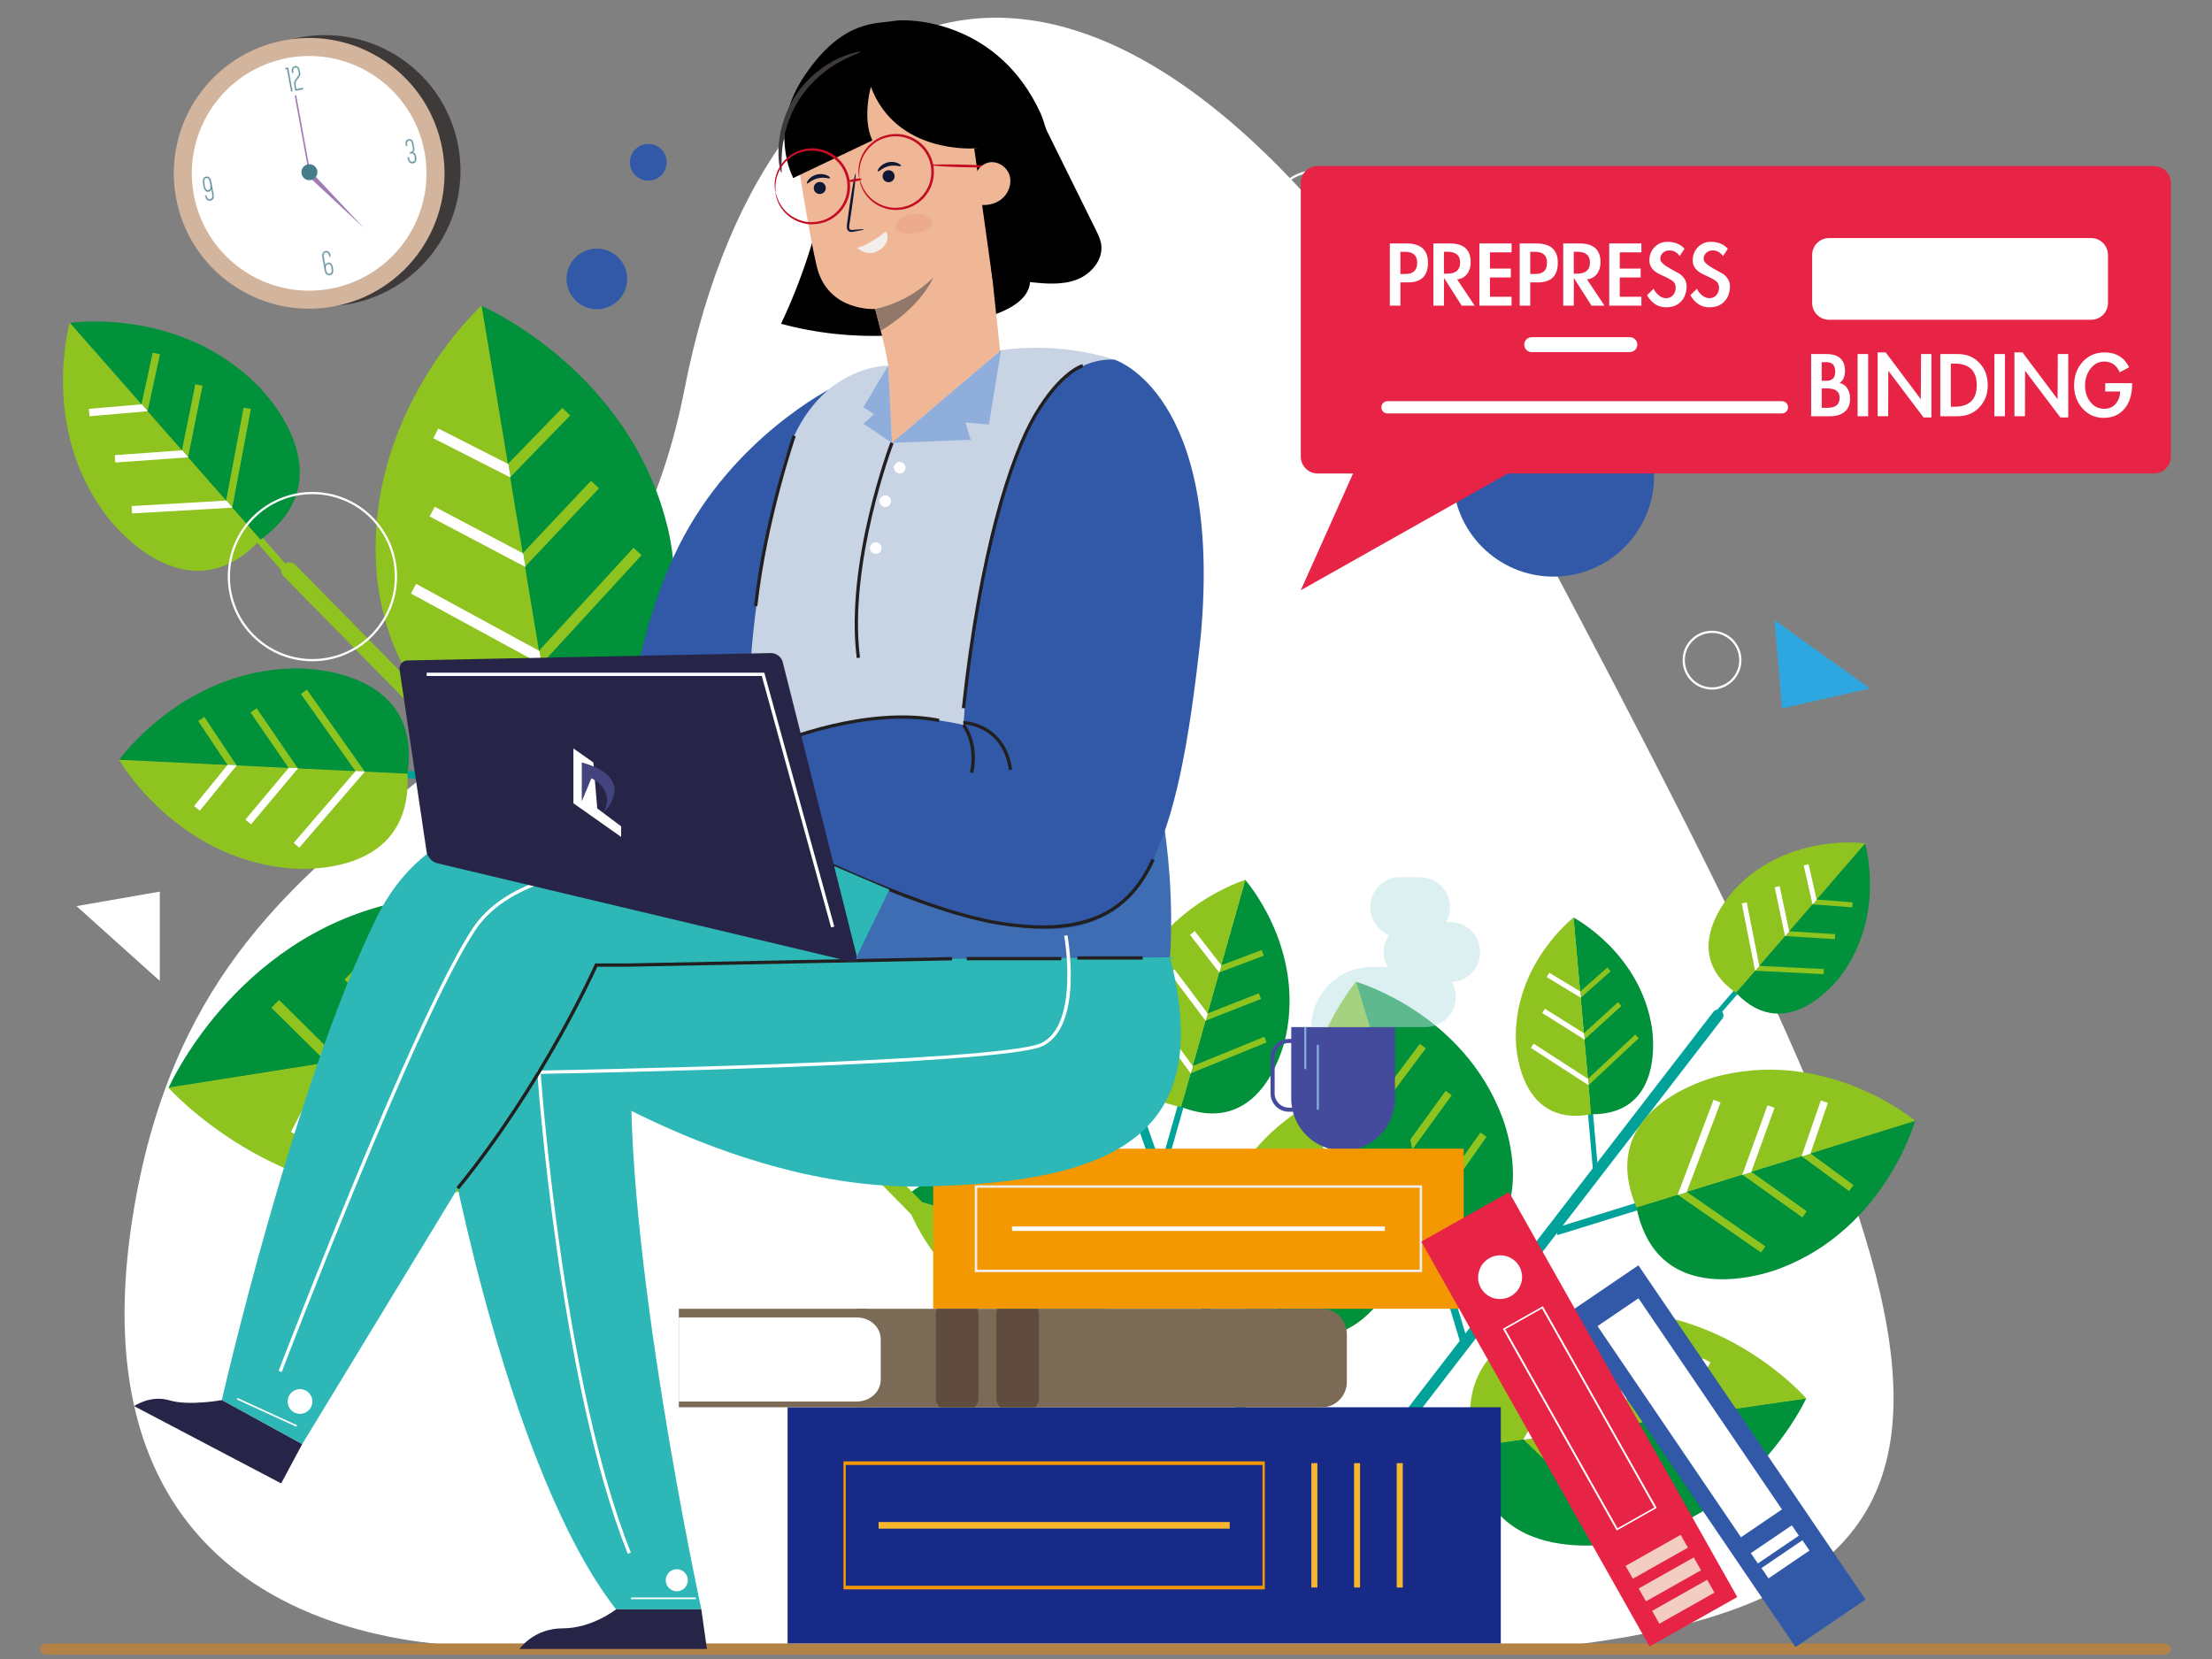 <?xml version="1.0" encoding="utf-8"?>
<!-- Generator: Adobe Illustrator 23.0.2, SVG Export Plug-In . SVG Version: 6.00 Build 0)  -->
<svg version="1.1" id="圖層_1" xmlns="http://www.w3.org/2000/svg" xmlns:xlink="http://www.w3.org/1999/xlink" x="0px" y="0px"
	 viewBox="0 0 1000 750" style="enable-background:new 0 0 1000 750;" xml:space="preserve">
<rect x="0" y="0" width="1000" height="750" fill="#808080" stroke="none"/>
<style type="text/css">
	.st0{fill:#FFFFFF;}
	.st1{fill:#00A29A;}
	.st2{fill:#00913A;}
	.st3{fill:#8FC31F;}
	.st4{fill:#B28247;}
	.st5{fill:#444B9D;}
	.st6{opacity:0.5;}
	.st7{fill:#BBE1E3;}
	.st8{fill:#83AADA;}
	.st9{fill:#172A88;}
	.st10{fill:#F39800;}
	.st11{fill:#F8B62D;}
	.st12{fill:#EFEDED;}
	.st13{fill:#7A6A56;}
	.st14{fill:#604C3F;}
	.st15{fill:#3259A7;}
	.st16{fill:#E72446;}
	.st17{fill:#F3CCC2;}
	.st18{fill:#F0B797;}
	.st19{fill:#0F1835;}
	.st20{opacity:0.33;}
	.st21{fill:#E8927C;}
	.st22{fill:#F2EFEA;}
	.st23{fill:#92786B;}
	.st24{fill:#3E3A39;}
	.st25{fill:#C30D23;}
	.st26{fill:#C8D3E3;}
	.st27{fill:#3F6DB3;}
	.st28{fill:#2DB7B6;}
	.st29{fill:#262548;}
	.st30{fill:#90AEDB;}
	.st31{fill:#221F20;}
	.st32{fill:#43437E;}
	.st33{fill:none;stroke:#FFFFFF;stroke-miterlimit:10;}
	.st34{fill:none;stroke:#216FB0;stroke-miterlimit:10;}
	.st35{fill:#2EA7E0;}
	.st36{fill:#D3B49D;}
	.st37{fill:#A07BB5;}
	.st38{fill:#457E8B;}
</style>
<g>
	<path class="st0" d="M228.04,744.06c0,0-200.89,14.78-168.11-193.7C92.7,341.88,271.46,370.91,309.52,175.62
		C347.58-19.68,513.2-99.72,696.8,246.7c183.6,346.42,235.83,471.55,8.84,497.59L228.04,744.06z"/>
	<g>
		<path class="st1" d="M583.59,713.48L778.6,460.55c0.85-1.11,0.65-2.7-0.46-3.56c-1.11-0.86-2.71-0.65-3.56,0.46L578.74,711.46
			C580.36,712.13,581.97,712.8,583.59,713.48z"/>
		<g>
			<polygon class="st1" points="745.25,545.6 704.13,558.36 703.13,555.13 746.76,541.59 			"/>
			<g>
				<path class="st2" d="M739.79,545.78l126.02-39.22c0,0-13.28,48.44-60.74,66.75C805.07,573.31,750.03,595.75,739.79,545.78z"/>
				<path class="st3" d="M739.83,545.91l126.03-39.22c0,0-38.42-32.35-87.9-20.5C777.95,486.19,719.9,498.94,739.83,545.91z"/>
			</g>
			<g>
				<polygon class="st3" points="762.69,538.94 798.08,563.46 796.15,566.24 758.59,540.22 				"/>
				<polygon class="st3" points="791.89,529.86 816.8,547.61 814.82,550.37 787.82,531.13 				"/>
				<polygon class="st3" points="818.61,521.55 837.92,535.74 835.92,538.47 814.6,522.79 				"/>
			</g>
			<g>
				<polygon class="st0" points="777.83,498.39 762.47,539.01 758.77,540.17 758.46,540.04 774.66,497.19 				"/>
				<polygon class="st0" points="787.61,531.19 799.05,499.67 802.23,500.82 791.67,529.92 				"/>
				<polygon class="st0" points="826.36,498.61 818.41,521.61 814.73,522.76 814.46,522.65 823.17,497.5 				"/>
			</g>
		</g>
		<g>
			<polygon class="st1" points="672.68,654.59 623.69,661.63 623.15,657.79 675.13,650.31 			"/>
			<g>
				<path class="st2" d="M666.45,653.8l150.16-21.71c0,0-23.84,52.58-81.03,64.78C735.58,696.86,669.03,712.38,666.45,653.8z"/>
				<path class="st3" d="M666.48,653.96l150.16-21.72c0,0-37.76-43.68-96.07-39.18C720.57,593.06,652.35,597.03,666.48,653.96z"/>
			</g>
			<g>
				<polygon class="st3" points="693.69,650.18 729.42,684.42 726.74,687.22 688.81,650.89 				"/>
				<polygon class="st3" points="728.47,645.15 753.54,669.82 750.81,672.59 723.64,645.85 				"/>
				<polygon class="st3" points="760.32,640.55 779.68,660.16 776.9,662.89 755.54,641.24 				"/>
			</g>
			<g>
				<polygon class="st0" points="718.21,606.89 693.43,650.22 689.02,650.86 688.69,650.67 714.83,604.96 				"/>
				<polygon class="st0" points="723.37,645.89 742.07,612.18 745.47,614.07 728.22,645.19 				"/>
				<polygon class="st0" points="773.26,615.92 760.07,640.59 755.69,641.22 755.41,641.06 769.84,614.08 				"/>
			</g>
		</g>
		<g>
			<polygon class="st1" points="650.98,564.67 663.39,605.9 660.15,606.86 646.97,563.11 			"/>
			<g>
				<path class="st2" d="M651.09,570.13l-38.17-126.33c0,0,48.32,13.67,66.24,61.3C679.17,505.09,701.16,560.3,651.09,570.13z"/>
				<path class="st3" d="M651.23,570.08l-38.18-126.34c0,0-32.66,38.16-21.22,87.73C591.83,531.47,604.11,589.63,651.23,570.08z"/>
			</g>
			<g>
				<polygon class="st3" points="644.45,547.17 669.26,511.98 672.03,513.94 645.7,551.28 				"/>
				<polygon class="st3" points="635.61,517.9 653.57,493.14 656.31,495.13 636.84,521.97 				"/>
				<polygon class="st3" points="627.51,491.11 641.87,471.91 644.58,473.94 628.73,495.13 				"/>
			</g>
			<g>
				<polygon class="st0" points="604.03,531.69 644.53,547.39 645.65,551.1 645.52,551.4 602.81,534.85 				"/>
				<polygon class="st0" points="636.91,522.19 605.48,510.49 606.66,507.32 635.68,518.12 				"/>
				<polygon class="st0" points="604.64,483.17 627.58,491.32 628.69,495 628.6,495.26 603.51,486.35 				"/>
			</g>
		</g>
		<g>
			<polygon class="st1" points="719.89,500.11 722.44,529.14 720.17,529.34 717.45,498.53 			"/>
			<g>
				<path class="st2" d="M719.22,503.75l-7.91-88.97c0,0,30.14,15.72,35.47,49.73C746.77,464.51,753.74,504.12,719.22,503.75z"/>
				<path class="st3" d="M719.31,503.74l-7.91-88.97c0,0-26.89,20.79-26.13,55.21C685.27,469.98,685.4,510.2,719.31,503.74z"/>
			</g>
			<g>
				<polygon class="st3" points="717.98,487.62 739.25,467.72 740.82,469.39 718.24,490.52 				"/>
				<polygon class="st3" points="716.14,467.02 731.45,453.08 733,454.78 716.4,469.87 				"/>
				<polygon class="st3" points="714.47,448.15 726.62,437.41 728.14,439.11 714.72,450.99 				"/>
			</g>
			<g>
				<polygon class="st0" points="693.32,471.81 717.99,487.78 718.22,490.39 718.1,490.58 692.08,473.73 				"/>
				<polygon class="st0" points="716.42,470.04 697.19,457.95 698.42,456.02 716.16,467.16 				"/>
				<polygon class="st0" points="700.41,439.74 714.47,448.29 714.71,450.88 714.61,451.06 699.22,441.7 				"/>
			</g>
		</g>
		<g>
			<polygon class="st1" points="787.81,446.72 768.74,468.74 767.01,467.24 787.25,443.86 			"/>
			<g>
				<path class="st2" d="M784.73,448.77l58.41-67.57c0,0,9.68,32.57-11.05,60.06C832.09,441.26,808.48,473.83,784.73,448.77z"/>
				<path class="st3" d="M784.8,448.83l58.41-67.58c0,0-33.64-4.86-57.84,19.63C785.38,400.89,756.57,428.96,784.8,448.83z"/>
			</g>
			<g>
				<polygon class="st3" points="795.46,436.65 824.55,438.1 824.44,440.39 793.55,438.86 				"/>
				<polygon class="st3" points="808.99,421 829.64,422.31 829.5,424.59 807.11,423.18 				"/>
				<polygon class="st3" points="821.38,406.67 837.54,407.93 837.36,410.22 819.5,408.82 				"/>
			</g>
			<g>
				<polygon class="st0" points="789.66,407.94 795.36,436.78 793.63,438.76 793.42,438.8 787.42,408.39 				"/>
				<polygon class="st0" points="807,423.3 802.31,401.09 804.55,400.62 808.88,421.12 				"/>
				<polygon class="st0" points="817.64,390.73 821.28,406.78 819.57,408.76 819.39,408.8 815.4,391.23 				"/>
			</g>
		</g>
	</g>
	<g>
		<path class="st1" d="M578.5,680.16l-85.22-243.67c-0.38-1.07-1.54-1.63-2.61-1.26c-1.07,0.37-1.64,1.54-1.26,2.62l85.58,244.71
			C576.16,681.75,577.33,680.96,578.5,680.16z"/>
		<g>
			<polygon class="st1" points="536.16,496.61 526.66,530.09 524.03,529.33 534.11,493.81 			"/>
			<g>
				<path class="st2" d="M533.87,500.38l29.05-102.64c0,0,26.94,30.37,18.4,70.59C581.32,468.33,572.23,515.5,533.87,500.38z"/>
				<path class="st3" d="M533.98,500.41l29.05-102.65c0,0-38.86,11.74-52.67,50.48C510.36,448.24,493.38,493.18,533.98,500.41z"/>
			</g>
			<g>
				<polygon class="st3" points="539.35,481.85 571.57,468.71 572.6,471.25 538.4,485.19 				"/>
				<polygon class="st3" points="546.08,458.08 569.09,449.04 570.09,451.6 545.15,461.39 				"/>
				<polygon class="st3" points="552.24,436.31 570.38,429.5 571.34,432.06 551.32,439.58 				"/>
			</g>
			<g>
				<polygon class="st0" points="518.57,453.71 539.3,482.04 538.45,485.05 538.23,485.21 516.36,455.33 				"/>
				<polygon class="st0" points="545.09,461.56 528.8,439.9 530.98,438.26 546.02,458.25 				"/>
				<polygon class="st0" points="540.14,420.94 552.2,436.48 551.35,439.48 551.16,439.61 537.97,422.62 				"/>
			</g>
		</g>
		<g>
			<polygon class="st1" points="577.94,593.84 561.09,630.12 558.25,628.79 576.12,590.29 			"/>
			<g>
				<path class="st2" d="M574.66,597.71l51.56-111.26c0,0,25.09,39.35,8.11,83.46C634.32,569.9,615.47,621.81,574.66,597.71z"/>
				<path class="st3" d="M574.77,597.76l51.56-111.27c0,0-46.24,6.29-68.93,47.76C557.4,534.26,529.99,582.21,574.77,597.76z"/>
			</g>
			<g>
				<polygon class="st3" points="584.23,577.67 623.18,568.58 623.89,571.64 582.55,581.29 				"/>
				<polygon class="st3" points="596.17,551.9 623.93,545.8 624.6,548.88 594.51,555.48 				"/>
				<polygon class="st3" points="607.11,528.3 628.93,523.84 629.55,526.93 605.47,531.84 				"/>
			</g>
			<g>
				<polygon class="st0" points="565.73,541.96 584.14,577.86 582.63,581.13 582.35,581.27 562.93,543.4 				"/>
				<polygon class="st0" points="594.42,555.68 579.84,528.14 582.62,526.67 596.08,552.08 				"/>
				<polygon class="st0" points="596.14,508.66 607.02,528.48 605.52,531.73 605.29,531.85 593.39,510.17 				"/>
			</g>
		</g>
		<g>
			<polygon class="st1" points="507.47,568.86 540.87,578.64 540.09,581.26 504.65,570.89 			"/>
			<g>
				<path class="st2" d="M511.22,571.19l-102.39-29.9c0,0,30.58-26.69,70.74-17.81C479.57,523.47,526.66,532.95,511.22,571.19z"/>
				<path class="st3" d="M511.25,571.07l-102.4-29.9c0,0,11.43,38.96,50.04,53.08C458.89,594.26,503.7,611.61,511.25,571.07z"/>
			</g>
			<g>
				<polygon class="st3" points="492.74,565.56 479.87,533.23 482.41,532.22 496.07,566.52 				"/>
				<polygon class="st3" points="469.02,558.62 460.18,535.54 462.74,534.56 472.32,559.59 				"/>
				<polygon class="st3" points="447.31,552.28 440.64,534.09 443.21,533.15 450.56,553.24 				"/>
			</g>
			<g>
				<polygon class="st0" points="464.43,586.09 492.93,565.6 495.93,566.48 496.08,566.7 466.02,588.32 				"/>
				<polygon class="st0" points="472.5,559.64 450.71,575.75 449.08,573.56 469.2,558.68 				"/>
				<polygon class="st0" points="431.83,564.27 447.47,552.33 450.46,553.2 450.6,553.39 433.49,566.44 				"/>
			</g>
		</g>
		<g>
			<polygon class="st1" points="494.17,493.71 514.95,504.78 514.08,506.41 492.02,494.66 			"/>
			<g>
				<path class="st2" d="M496.34,495.77l-63.74-33.9c0,0,23.94-13.48,49.33-2.07C481.92,459.79,511.82,472.55,496.34,495.77z"/>
				<path class="st3" d="M496.37,495.7l-63.74-33.91c0,0,2.21,27.38,25.85,42.06C458.48,503.85,485.78,521.52,496.37,495.7z"/>
			</g>
			<g>
				<polygon class="st3" points="484.86,489.49 480.78,466.3 482.6,465.98 486.94,490.59 				"/>
				<polygon class="st3" points="470.1,481.64 467.42,465.12 469.25,464.82 472.15,482.73 				"/>
				<polygon class="st3" points="456.59,474.45 454.67,461.48 456.5,461.2 458.62,475.53 				"/>
			</g>
			<g>
				<polygon class="st0" points="463.28,499.21 484.97,489.55 486.85,490.54 486.92,490.71 464.02,500.9 				"/>
				<polygon class="st0" points="472.27,482.78 455.6,490.47 454.84,488.79 470.21,481.69 				"/>
				<polygon class="st0" points="444.69,480.26 456.68,474.51 458.55,475.49 458.62,475.63 445.49,481.93 				"/>
			</g>
		</g>
		<g>
			<polygon class="st1" points="487.98,424.15 494.48,446.78 492.7,447.29 485.8,423.27 			"/>
			<g>
				<path class="st2" d="M488.01,427.14l-19.98-69.37c0,0,26.33,7.82,35.8,33.98C503.83,391.75,515.46,422.12,488.01,427.14z"/>
				<path class="st3" d="M488.09,427.12l-19.99-69.37c0,0-18.13,20.63-12.23,47.83C455.88,405.58,462.17,437.47,488.09,427.12z"/>
			</g>
			<g>
				<polygon class="st3" points="484.54,414.53 498.36,395.47 499.86,396.55 485.19,416.79 				"/>
				<polygon class="st3" points="479.91,398.46 489.91,385.05 491.39,386.15 480.56,400.7 				"/>
				<polygon class="st3" points="475.68,383.75 483.66,373.36 485.13,374.49 476.31,385.97 				"/>
			</g>
			<g>
				<polygon class="st0" points="462.54,405.78 484.58,414.65 485.16,416.7 485.1,416.86 461.86,407.5 				"/>
				<polygon class="st0" points="480.59,400.82 463.48,394.2 464.15,392.47 479.94,398.59 				"/>
				<polygon class="st0" points="463.23,379.24 475.71,383.87 476.29,385.89 476.24,386.04 462.58,380.98 				"/>
			</g>
		</g>
	</g>
	<g>
		<path class="st3" d="M460.87,588.18L133.48,255.3c-1.44-1.45-3.78-1.48-5.25-0.05c-1.46,1.43-1.49,3.79-0.04,5.25l328.78,334.3
			C458.27,592.59,459.57,590.38,460.87,588.18z"/>
		<g>
			<polygon class="st1" points="250.01,320.57 260.28,382.67 255.4,383.46 244.5,317.57 			"/>
			<g>
				<path class="st2" d="M249.17,328.51l-31.65-190.33c0,0,67.5,28.9,84.55,101.29C302.07,239.46,323.59,323.65,249.17,328.51z"/>
				<path class="st3" d="M249.37,328.47l-31.66-190.34c0,0-54.51,49.19-47.23,123.21C170.48,261.35,177.37,347.97,249.37,328.47z"/>
			</g>
			<g>
				<polygon class="st3" points="243.84,293.97 286.41,247.62 290.05,250.97 244.87,300.16 				"/>
				<polygon class="st3" points="236.51,249.89 267.19,217.35 270.79,220.76 237.53,256.02 				"/>
				<polygon class="st3" points="229.8,209.53 254.22,184.39 257.76,187.84 230.8,215.58 				"/>
			</g>
			<g>
				<polygon class="st0" points="188.13,263.96 243.9,294.31 244.83,299.9 244.59,300.32 185.77,268.32 				"/>
				<polygon class="st0" points="237.58,256.35 194.22,233.48 196.52,229.11 236.55,250.21 				"/>
				<polygon class="st0" points="198.14,193.72 229.85,209.83 230.78,215.39 230.58,215.76 195.89,198.12 				"/>
			</g>
		</g>
		<g>
			<polygon class="st1" points="393.36,447.4 393.78,519.76 388.11,519.78 387.65,443 			"/>
			<g>
				<path class="st2" d="M390.97,456.26l-1.49-221.79c0,0,71.39,45.02,77.65,130.28C467.13,364.75,476.33,464.22,390.97,456.26z"/>
				<path class="st3" d="M391.21,456.26l-1.49-221.79c0,0-70.79,45.97-75.91,131.31C313.8,365.78,305.95,465.37,391.21,456.26z"/>
			</g>
			<g>
				<polygon class="st3" points="391.17,416.09 447.89,371.18 451.4,375.63 391.22,423.31 				"/>
				<polygon class="st3" points="390.83,364.72 431.54,333.34 435.01,337.85 390.87,371.86 				"/>
				<polygon class="st3" points="390.51,317.68 422.77,293.56 426.18,298.13 390.57,324.74 				"/>
			</g>
			<g>
				<polygon class="st0" points="333.37,371.95 391.17,416.48 391.23,423 390.87,423.44 329.89,376.45 				"/>
				<polygon class="st0" points="390.88,372.25 345.79,338.45 349.2,333.9 390.83,365.09 				"/>
				<polygon class="st0" points="357.42,294.02 390.52,318.05 390.56,324.52 390.27,324.89 354.08,298.61 				"/>
			</g>
		</g>
		<g>
			<polygon class="st1" points="258.81,460.9 320.99,451.14 321.74,456.03 255.76,466.39 			"/>
			<g>
				<path class="st2" d="M266.73,461.81L76.16,491.88c0,0,29.44-67.25,101.99-83.7C178.15,408.18,262.5,387.35,266.73,461.81z"/>
				<path class="st3" d="M266.7,461.6L76.11,491.69c0,0,48.75,54.91,122.82,48.24C198.92,539.93,285.61,533.75,266.7,461.6z"/>
			</g>
			<g>
				<polygon class="st3" points="232.16,466.85 186.16,423.9 189.54,420.29 238.36,465.87 				"/>
				<polygon class="st3" points="188.02,473.81 155.73,442.87 159.17,439.29 194.16,472.85 				"/>
				<polygon class="st3" points="147.6,480.2 122.66,455.58 126.14,452.05 153.66,479.24 				"/>
			</g>
			<g>
				<polygon class="st0" points="201.68,522.3 232.5,466.79 238.09,465.9 238.51,466.15 206.01,524.7 				"/>
				<polygon class="st0" points="194.49,472.8 171.27,515.97 166.91,513.63 188.35,473.76 				"/>
				<polygon class="st0" points="131.53,511.74 147.91,480.15 153.47,479.27 153.83,479.46 135.92,514.01 				"/>
			</g>
		</g>
		<g>
			<polygon class="st1" points="179.07,348.22 221.61,350.31 221.45,353.64 176.29,351.43 			"/>
			<g>
				<path class="st2" d="M184.21,349.91l-130.43-6.29c0,0,28.77-40.52,79.1-41.44C132.87,302.18,191.62,299.99,184.21,349.91z"/>
				<path class="st3" d="M184.21,349.78l-130.43-6.3c0,0,24.74,43.09,74.74,48.86C128.52,392.34,186.8,400.18,184.21,349.78z"/>
			</g>
			<g>
				<polygon class="st3" points="160.59,348.49 136.02,313.71 138.75,311.78 164.84,348.7 				"/>
				<polygon class="st3" points="130.39,347.04 113.26,322.09 116.03,320.18 134.58,347.24 				"/>
				<polygon class="st3" points="102.74,345.7 89.6,325.96 92.37,324.1 106.89,345.9 				"/>
			</g>
			<g>
				<polygon class="st0" points="132.78,381.05 160.82,348.51 164.65,348.69 164.91,348.9 135.3,383.23 				"/>
				<polygon class="st0" points="134.82,347.24 113.48,372.67 110.93,370.52 130.61,347.05 				"/>
				<polygon class="st0" points="87.75,364.39 102.94,345.72 106.74,345.9 106.97,346.07 90.35,366.5 				"/>
			</g>
		</g>
		<g>
			<polygon class="st3" points="115.29,239.19 143.38,271.22 140.87,273.41 111.05,239.44 			"/>
			<g>
				<path class="st2" d="M117.64,244.07L31.44,146c0,0,49.1-7.52,84.78,27.98C116.22,173.98,158.68,214.68,117.64,244.07z"/>
				<path class="st3" d="M117.75,243.97l-86.21-98.07c0,0-13.75,47.75,16.9,87.68C48.44,233.58,83.34,280.9,117.75,243.97z"/>
			</g>
			<g>
				<polygon class="st3" points="102.24,226.12 110.14,184.27 113.43,184.89 105.05,229.32 				"/>
				<polygon class="st3" points="82.28,203.4 88.29,173.75 91.56,174.41 85.05,206.56 				"/>
				<polygon class="st3" points="63.99,182.6 69.04,159.44 72.32,160.16 66.74,185.74 				"/>
			</g>
			<g>
				<polygon class="st0" points="59.51,228.78 102.4,226.29 104.93,229.18 104.95,229.5 59.71,232.12 				"/>
				<polygon class="st0" points="85.21,206.74 52.11,209.1 51.87,205.76 82.42,203.58 				"/>
				<polygon class="st0" points="40.15,184.83 64.14,182.77 66.65,185.63 66.68,185.91 40.44,188.18 				"/>
			</g>
		</g>
	</g>
	<g>
		<path class="st4" d="M21.69,748c200.15,0,400.29,0,600.44,0c118.54,0,237.09,0,355.63,0c4.88,0,4.88-5.04,0-5.04
			c-200.68,0-401.35,0-602.03,0c-118.01,0-236.03,0-354.04,0C16.81,742.96,16.81,748,21.69,748L21.69,748z"/>
	</g>
	<g>
		<g>
			<path class="st5" d="M595.24,502.59h-12.57c-4.56,0-8.27-3.71-8.27-8.27v-16.38c0-4.56,3.71-8.26,8.27-8.26h12.57
				c4.56,0,8.27,3.71,8.27,8.26v16.38C603.51,498.88,599.8,502.59,595.24,502.59z M582.67,471.51c-3.55,0-6.43,2.89-6.43,6.43v16.38
				c0,3.54,2.88,6.43,6.43,6.43h12.57c3.55,0,6.43-2.89,6.43-6.43v-16.38c0-3.54-2.88-6.43-6.43-6.43H582.67z"/>
		</g>
		<g>
			<path class="st5" d="M583.74,464.32h46.9v32.38c0,12.95-10.5,23.45-23.45,23.45l0,0c-12.95,0-23.45-10.51-23.45-23.45V464.32z"/>
		</g>
		<g class="st6">
			<path class="st7" d="M655.61,416.84h-1.9c1.14-1.99,1.8-4.29,1.8-6.74l0,0c0-7.47-6.11-13.58-13.58-13.58h-8.92
				c-7.5,0-13.58,6.08-13.58,13.58l0,0c0,5.7,3.51,10.58,8.49,12.59c-1.52,2.19-2.42,4.85-2.42,7.73l0,0c0,2.46,0.66,4.76,1.79,6.74
				h-7.3c-14.94,0-27.15,12.22-27.15,27.16l0,0h51.74c7.47,0,13.58-6.11,13.58-13.57l0,0c0-2.46-0.67-4.77-1.82-6.76
				c7.13-0.39,12.83-6.35,12.83-13.56l0,0C669.19,422.95,663.08,416.84,655.61,416.84z"/>
		</g>
		<g>
			<rect x="595.28" y="472.33" class="st8" width="0.95" height="29.34"/>
		</g>
		<g>
			<rect x="589.62" y="464.32" class="st8" width="0.95" height="18.99"/>
		</g>
	</g>
	<g>
		<g>
			<rect x="356.05" y="636.19" class="st9" width="322.43" height="106.77"/>
			<g>
				<path class="st10" d="M571.8,718.51H381.31v-57.86H571.8V718.51z M382.36,716.88h188.4v-54.6h-188.4V716.88z"/>
			</g>
			<rect x="397.19" y="688.08" class="st11" width="158.74" height="2.99"/>
			<rect x="592.83" y="661.46" class="st11" width="2.73" height="56.23"/>
			<rect x="612.13" y="661.46" class="st11" width="2.72" height="56.23"/>
			<rect x="631.43" y="661.46" class="st11" width="2.73" height="56.23"/>
		</g>
		<g>
			<rect x="421.88" y="519.29" class="st10" width="239.82" height="72.38"/>
			<g>
				<path class="st12" d="M642.92,575.1H440.67v-39.23h202.24V575.1z M441.78,573.99h200.03v-37.02H441.78V573.99z"/>
			</g>
			<rect x="457.52" y="554.46" class="st0" width="168.54" height="2.03"/>
		</g>
		<g>
			<path class="st13" d="M608.89,624.66c0,6.37-5.03,11.54-11.24,11.54H388.69c-6.21,0-11.24-5.17-11.24-11.54v-21.44
				c0-6.37,5.03-11.54,11.24-11.54h208.96c6.21,0,11.24,5.17,11.24,11.54V624.66z"/>
			<path class="st13" d="M390.3,591.67h-83.42v44.52h83.42c6.21,0,11.24-5.17,11.24-11.54v-21.44
				C401.54,596.84,396.51,591.67,390.3,591.67z"/>
			<path class="st0" d="M387.32,595.58h-80.44v38.02h80.44c5.99,0,10.84-4.42,10.84-9.86v-18.31
				C398.16,599.99,393.31,595.58,387.32,595.58z"/>
			<path class="st14" d="M423.09,593.97v38.05c0,1.56,0.63,2.99,1.71,4.18h15.86c1.08-1.19,1.71-2.62,1.71-4.18v-38.05
				c0-0.8-0.17-1.57-0.48-2.29h-18.31C423.26,592.4,423.09,593.16,423.09,593.97z"/>
			<path class="st14" d="M450.4,593.97v38.05c0,1.56,0.63,2.99,1.71,4.18h15.86c1.07-1.19,1.71-2.62,1.71-4.18v-38.05
				c0-0.8-0.18-1.57-0.48-2.29h-18.31C450.58,592.4,450.4,593.16,450.4,593.97z"/>
		</g>
		<g>
			
				<rect x="757.12" y="567.52" transform="matrix(0.827 -0.562 0.562 0.827 -236.051 549.703)" class="st15" width="38.28" height="182.71"/>
			<g>
				
					<rect x="752.75" y="583.85" transform="matrix(0.827 -0.562 0.562 0.827 -228.446 539.713)" class="st0" width="22.39" height="115.42"/>
				
					<rect x="796.05" y="702.54" transform="matrix(0.827 -0.562 0.562 0.827 -256.827 575.268)" class="st0" width="22.39" height="5.64"/>
				<polygon class="st0" points="810.06,689.57 791.53,702.14 794.7,706.81 813.22,694.23 				"/>
			</g>
		</g>
		<g>
			<g>
				
					<rect x="691.43" y="536.14" transform="matrix(0.871 -0.491 0.491 0.871 -222.941 433.822)" class="st16" width="45.54" height="210.15"/>
				<path class="st0" d="M686.84,572.49c2.68,4.74,0.96,10.78-3.83,13.48c-4.8,2.71-10.84,1.05-13.52-3.69
					c-2.68-4.74-0.96-10.78,3.83-13.48C678.12,566.09,684.17,567.75,686.84,572.49z"/>
				
					<rect x="734.95" y="699.99" transform="matrix(0.871 -0.491 0.491 0.871 -248.942 459.076)" class="st17" width="28.59" height="6.66"/>
				
					<rect x="740.83" y="710.41" transform="matrix(0.871 -0.491 0.491 0.871 -253.251 463.096)" class="st17" width="28.58" height="6.67"/>
				<polygon class="st17" points="775.07,720 750.16,734.05 746.89,728.24 771.78,714.19 				"/>
			</g>
			<g>
				<path class="st0" d="M730.88,691.91l-51.46-91.19l18.08-10.2l51.46,91.18L730.88,691.91z M680.5,600.93l50.77,89.96l16.62-9.38
					l-50.77-89.96L680.5,600.93z"/>
			</g>
		</g>
	</g>
	<g>
		<g>
			<path class="st15" d="M376.23,175.31c0,0-44.67,22.14-69.31,71.43c-24.65,49.29-25.66,111.39-25.66,111.39l37.59,17.18
				l21.57-15.81c0,0,19.78-124.96,20.03-125.7c0.25-0.74,11.2-41.32,11.7-42.32C372.63,190.48,376.23,175.31,376.23,175.31z"/>
		</g>
		<g>
			<polygon class="st18" points="401.51,165.34 400,207.91 410.98,209.15 439.85,184.5 459.02,173.55 452.54,158.37 423.27,156.13 
							"/>
		</g>
		<g>
			<path d="M472.17,56.93c7.72,15.62,15.44,31.23,23.17,46.85c1.05,2.14,2.12,4.31,2.48,6.67c1.06,6.98-4.59,13.57-11.2,16.02
				c-6.62,2.46-13.92,1.79-20.94,1.08c-0.61,7.4-8.4,11.8-15.36,14.39c-30.9,11.48-65.4,13.05-97.22,4.43
				c9.58-20.31,16.54-41.86,20.66-63.93c25.22-3.17,50.44-6.35,75.67-9.52c4.46-0.56,9.05-1.16,12.97-3.37
				c3.92-2.2,7.05-6.43,6.58-10.9"/>
		</g>
		<g>
			<path class="st18" d="M401.83,168.18c0-5.68-6.19-28.48-6.19-28.48s-21.55,1.38-26.42-19.38c-4.87-20.76-11.86-69.37-11.86-69.37
				l35.32-25.43l47.88,24.87l11.99,112.16L401.83,168.18z"/>
		</g>
		<g>
			<path d="M440.41,67.07c0,0-35.17,2.66-46.65-27.71l-35.13,41.1c0,0-11.87-21.3,5.24-46.48c17.11-25.17,32.15-23.13,40.31-24.52
				c7.61-1.3,47.46,0.28,66.39,42.08c1.37,3.03,3.4,10.77,4.53,14.24L440.41,67.07z"/>
		</g>
		<g>
			<g>
				<path class="st19" d="M367.91,85.45c0.26,1.48,1.66,2.48,3.15,2.22c1.48-0.25,2.48-1.66,2.22-3.14
					c-0.25-1.49-1.66-2.48-3.14-2.23C368.66,82.56,367.66,83.97,367.91,85.45z"/>
			</g>
			<g>
				<g>
					<path class="st19" d="M364.81,82.97c0.41,0.29,2.1-1.74,4.97-2.38c2.86-0.69,5.27,0.37,5.51-0.07c0.12-0.2-0.35-0.78-1.41-1.26
						c-1.04-0.49-2.72-0.82-4.5-0.39c-1.78,0.41-3.14,1.45-3.86,2.35C364.78,82.12,364.62,82.84,364.81,82.97z"/>
				</g>
			</g>
		</g>
		<g>
			<g>
				<path class="st19" d="M399.03,80.13c0.25,1.48,1.66,2.48,3.15,2.22c1.48-0.26,2.48-1.66,2.22-3.14
					c-0.25-1.48-1.66-2.48-3.14-2.23C399.77,77.24,398.78,78.65,399.03,80.13z"/>
			</g>
			<g>
				<g>
					<path class="st19" d="M396.86,77.49c0.41,0.29,2.11-1.73,4.97-2.39c2.85-0.69,5.27,0.37,5.51-0.07
						c0.12-0.2-0.35-0.77-1.41-1.26c-1.04-0.49-2.72-0.81-4.5-0.39c-1.78,0.42-3.14,1.45-3.86,2.35
						C396.83,76.64,396.67,77.36,396.86,77.49z"/>
				</g>
			</g>
		</g>
		<g>
			<g>
				<path class="st19" d="M390.61,103.69c-0.02-0.16-1.86-0.07-4.83,0.22c-0.74,0.09-1.48,0.11-1.73-0.41
					c-0.3-0.53-0.16-1.43,0.01-2.4c0.3-2,0.62-4.12,0.96-6.33c0.65-4.5,1.16-8.58,1.48-11.54c0.32-2.97,0.43-4.81,0.27-4.83
					c-0.16-0.03-0.57,1.77-1.1,4.71c-0.53,2.93-1.18,6.99-1.83,11.49c-0.3,2.22-0.58,4.34-0.86,6.35c-0.1,0.94-0.37,2.03,0.23,3.07
					c0.31,0.52,0.92,0.81,1.41,0.83c0.49,0.05,0.9-0.04,1.27-0.1C388.82,104.24,390.63,103.85,390.61,103.69z"/>
			</g>
		</g>
		<g class="st20">
			<g>
				<path class="st21" d="M404.73,102.75c0.49,2.38,4.46,3.47,8.93,2.81c4.48-0.67,7.93-2.86,7.65-5.27
					c-0.27-2.39-4.34-4.09-9.03-3.39C407.6,97.59,404.25,100.38,404.73,102.75z"/>
			</g>
		</g>
		<g>
			<path class="st22" d="M400.63,104.79c2.59-2.44-7.26,6.2-13.16,7.2c0,0,4.53,4.61,10.05,1.08
				C403.25,109.42,400.63,104.79,400.63,104.79z"/>
		</g>
		<g>
			<path class="st23" d="M395.69,139.65c0,0,14.16-2.26,26.2-14.14c0,0-5.04,12.79-23.72,24.03L395.69,139.65z"/>
		</g>
		<g>
			<path d="M394.36,36.67c0,0-5.15,16.17,0.05,26.8l-35.78,16.99C358.63,80.46,347.3,36.57,394.36,36.67z"/>
		</g>
		<g>
			<path d="M474.56,62.55c0,0,13.43,47.55-25.94,63.27l-8.2-58.75L474.56,62.55z"/>
		</g>
		<g>
			<g>
				<path class="st24" d="M389.03,23.46c-0.03-0.25-4.14,0.21-10.14,3c-5.95,2.74-13.67,8.24-19.26,16.76
					c-5.59,8.53-7.56,17.81-7.69,24.35c-0.18,6.61,1.05,10.56,1.29,10.5c0.4-0.05-0.22-4.04,0.38-10.39
					c0.55-6.3,2.69-15.06,7.99-23.16c5.31-8.09,12.48-13.54,18.04-16.57C385.24,24.88,389.14,23.85,389.03,23.46z"/>
			</g>
		</g>
		<g>
			<g>
				<path class="st25" d="M388.51,80.58c0.13-0.01-0.19-1.48,0.06-4.09c0.24-2.56,1.29-6.43,4.51-9.81
					c1.59-1.66,3.69-3.19,6.25-4.09c2.55-0.88,5.51-1.29,8.49-0.69c2.97,0.53,5.96,1.99,8.31,4.3c2.4,2.26,4.06,5.41,4.69,8.85
					c0.55,3.45,0.03,6.97-1.47,9.91c-1.45,2.96-3.79,5.33-6.42,6.82c-2.61,1.56-5.54,2.15-8.24,2.17c-2.71,0-5.2-0.74-7.25-1.78
					c-4.16-2.13-6.44-5.43-7.51-7.76C388.82,82.03,388.64,80.55,388.51,80.58c-0.04,0.01,0,0.37,0.11,1.06
					c0.1,0.69,0.36,1.71,0.87,2.96c0.98,2.45,3.23,5.98,7.55,8.31c2.13,1.13,4.74,1.97,7.63,2.02c2.85,0.03,5.98-0.57,8.79-2.2
					c2.82-1.56,5.35-4.08,6.91-7.24c1.63-3.14,2.2-6.93,1.61-10.63c-0.66-3.69-2.47-7.06-5.05-9.49c-2.53-2.46-5.74-3.99-8.92-4.53
					c-3.19-0.61-6.34-0.13-9.02,0.84c-2.7,1-4.89,2.66-6.52,4.43c-3.29,3.64-4.25,7.71-4.36,10.35c-0.07,1.34,0.02,2.38,0.16,3.07
					C388.38,80.23,388.47,80.59,388.51,80.58z"/>
			</g>
		</g>
		<g>
			<g>
				<path class="st25" d="M350.6,87.06c0.13-0.02-0.18-1.48,0.05-4.09c0.24-2.56,1.3-6.42,4.51-9.81c1.6-1.66,3.69-3.19,6.25-4.09
					c2.54-0.88,5.51-1.29,8.49-0.69c2.97,0.53,5.97,1.98,8.31,4.3c2.39,2.26,4.06,5.41,4.68,8.85c0.55,3.45,0.03,6.97-1.47,9.91
					c-1.45,2.96-3.79,5.33-6.42,6.82c-2.61,1.55-5.54,2.15-8.24,2.17c-2.71,0-5.2-0.75-7.25-1.78c-4.16-2.13-6.43-5.43-7.51-7.76
					C350.91,88.51,350.73,87.03,350.6,87.06c-0.04,0.01,0,0.37,0.12,1.06c0.1,0.69,0.36,1.71,0.87,2.95
					c0.98,2.45,3.23,5.98,7.55,8.31c2.14,1.14,4.75,1.98,7.63,2.02c2.85,0.03,5.98-0.57,8.79-2.2c2.82-1.56,5.35-4.08,6.92-7.25
					c1.63-3.14,2.2-6.93,1.6-10.63c-0.66-3.69-2.47-7.07-5.04-9.49c-2.53-2.46-5.75-3.99-8.93-4.53c-3.19-0.61-6.35-0.13-9.02,0.85
					c-2.7,1-4.88,2.66-6.52,4.44c-3.3,3.64-4.25,7.71-4.36,10.35c-0.07,1.34,0.03,2.39,0.16,3.07
					C350.48,86.71,350.56,87.07,350.6,87.06z"/>
			</g>
		</g>
		<g>
			<g>
				<path class="st25" d="M383.57,81.95c0.06,0.32,1.45,0.36,3.11,0.07c1.67-0.29,2.97-0.78,2.91-1.1
					c-0.06-0.32-1.44-0.35-3.11-0.06C384.82,81.14,383.52,81.63,383.57,81.95z"/>
			</g>
		</g>
		<g>
			<g>
				<path class="st25" d="M421.03,74.63c-0.01,0.33,6.73,0.77,15.05,0.98c8.32,0.21,15.06,0.12,15.07-0.21
					c0-0.33-6.72-0.76-15.05-0.97C427.79,74.21,421.04,74.3,421.03,74.63z"/>
			</g>
		</g>
		<g>
			<path class="st26" d="M401.51,165.34c0,0-36.22-0.87-48.41,48.73c-11.45,46.56-25.69,136.06-1.39,176.43
				c24.29,40.36,140.9,50.28,140.9,50.28s-59.47-91.97-45.04-179.6c14.44-87.63,56.26-98.58,56.26-98.58s-24.15-8.46-51.28-4.23
				l-49.29,41.82L401.51,165.34z"/>
		</g>
		<g>
			<path class="st27" d="M385.06,439.29l-65.47-60.89l16.97-19.77l182.43-20.91c0,0,13.2,43.81,9.96,95.09L385.06,439.29z"/>
		</g>
		<g>
			<path class="st28" d="M203.34,519.44c0,0,26.89,146.38,75.18,208.11h38.55c0,0-35.91-165.37-31.43-253.86
				c4.48-88.49-56.01-42.57-56.01-42.57l-33.6,42.57L203.34,519.44z"/>
		</g>
		<g>
			<path class="st28" d="M100.28,632.96l36.34,19.92l106.55-175.26c0,0,84.64,60.24,173.26,58.75
				c88.63-1.49,132.93-23.9,112.52-103.56l-140.8,0.87l-71.08-57.63c0,0-108.75-38.33-146.59,38.34
				C132.64,491.06,100.28,632.96,100.28,632.96z"/>
		</g>
		<g>
			<path class="st29" d="M136.62,652.88l-9.52,17.73l-66.46-34.92c0,0,7.28-5.22,16.05-2.61c8.78,2.61,23.59-0.13,23.59-0.13
				L136.62,652.88z"/>
		</g>
		<g>
			<path class="st29" d="M234.83,745.48c0,0,6.35-9.34,19.6-9.34c13.25,0,24.08-8.59,24.08-8.59h38.55l2.52,17.92H234.83z"/>
		</g>
		<g>
			<path class="st15" d="M503.83,162.6c0,0,48.77,14.93,39.07,124.33c-10.46,97.59-25.89,140.09-80.66,132.28
				c-54.77-7.81-135.42-52.74-135.42-52.74l4.48-20.29c0,0,47.26-31.87,104.28-18.42C435.58,327.76,444.58,159.61,503.83,162.6z"/>
		</g>
		<g>
			<polygon class="st30" points="452.54,158.37 447.07,191.91 436.43,190.98 438.85,198.82 403.25,200.19 			"/>
		</g>
		<g>
			<polygon class="st30" points="401.51,165.34 390.31,184.07 395.16,187.24 390.31,191.54 403.25,200.19 			"/>
		</g>
		<g>
			<path class="st31" d="M387.31,297.48c-5.44-43.02,15.05-97.12,15.26-97.59l1.37,0.6c-0.21,0.47-20.53,54.2-15.15,96.81
				L387.31,297.48z"/>
		</g>
		<g>
			<path class="st0" d="M409.35,211.45c0,1.45-1.17,2.61-2.61,2.61c-1.44,0-2.61-1.17-2.61-2.61c0-1.44,1.17-2.61,2.61-2.61
				C408.18,208.84,409.35,210.01,409.35,211.45z"/>
		</g>
		<g>
			<path class="st0" d="M402.82,226.57c0,1.45-1.17,2.62-2.61,2.62c-1.44,0-2.61-1.17-2.61-2.62c0-1.44,1.17-2.61,2.61-2.61
				C401.65,223.96,402.82,225.13,402.82,226.57z"/>
		</g>
		<g>
			<path class="st0" d="M398.52,247.8c0,1.44-1.17,2.61-2.61,2.61c-1.44,0-2.61-1.17-2.61-2.61c0-1.45,1.17-2.62,2.61-2.62
				C397.35,245.18,398.52,246.35,398.52,247.8z"/>
		</g>
		<g>
			<path class="st31" d="M456.08,348.09c-2.87-20.23-20.42-20.64-20.6-20.64l0.02-1.5c0.19,0,19.01,0.44,22.05,21.93L456.08,348.09z
				"/>
		</g>
		<g>
			<path class="st31" d="M440,349.44l-1.47-0.3c2.69-13.08-3.47-20.83-3.53-20.91l1.16-0.95C436.43,327.62,442.84,335.62,440,349.44
				z"/>
		</g>
		<g>
			<path class="st31" d="M436.32,320.25l-1.49-0.16c7.66-71.5,21.79-114.52,32.49-132.69c11.71-19.89,21.57-22.67,21.98-22.78
				l0.38,1.44l-0.19-0.72l0.19,0.72c-0.1,0.03-9.83,2.85-21.24,22.39C457.88,206.51,443.92,249.29,436.32,320.25z"/>
		</g>
		<g>
			<path class="st31" d="M352.06,336.43l-0.58-1.37c0.39-0.17,39.87-16.64,73.19-10.11l-0.29,1.46
				C391.51,319.97,352.45,336.27,352.06,336.43z"/>
		</g>
		<g>
			<path class="st31" d="M471.56,419.84c-5.97,0-12.46-0.56-19.5-1.67c-40.34-6.37-106.78-41.15-107.44-41.51l0.7-1.32
				c0.66,0.35,66.88,35.03,106.98,41.35c35.89,5.67,56.96-3.13,68.32-28.5l1.37,0.61C512.53,409.88,496.64,419.84,471.56,419.84z"/>
		</g>
		<g>
			<rect x="487.06" y="432.32" class="st31" width="29.5" height="1.5"/>
		</g>
		<g>
			<rect x="437.03" y="432.63" class="st31" width="42.75" height="1.49"/>
		</g>
		<g>
			<path class="st0" d="M283.8,702.44c-31.05-77.63-40.81-216.26-40.9-217.65l-0.05-0.78l0.79-0.02
				c2.09-0.03,209.67-3.72,227.23-12.51c17.23-8.61,10.3-48.04,10.23-48.43l1.47-0.26c0.3,1.67,7.18,40.93-11.03,50.03
				c-17.49,8.75-210.96,12.37-227.09,12.66c0.84,11.38,11,142.05,40.74,216.42L283.8,702.44z"/>
		</g>
		<g>
			<rect x="285.24" y="722.2" class="st0" width="29.37" height="0.75"/>
		</g>
		<g>
			<path class="st0" d="M310.96,714.39c0,2.76-2.24,5-5,5c-2.76,0-4.99-2.24-4.99-5c0-2.76,2.23-5,4.99-5
				C308.72,709.4,310.96,711.64,310.96,714.39z"/>
		</g>
		<g>
			<path class="st0" d="M127.36,620.28l-1.4-0.53c0.61-1.59,61.08-159.86,87.7-200.04c14.06-21.22,45.5-27.41,69.41-28.87
				c25.8-1.58,48.6,1.87,48.83,1.9l-0.23,1.47c-0.23-0.03-22.89-3.45-48.54-1.88c-23.55,1.44-54.51,7.5-68.23,28.2
				C188.38,460.57,127.97,618.69,127.36,620.28z"/>
		</g>
		<g>
			<polygon class="st0" points="133.98,645 107.09,632.69 107.4,632.01 134.29,644.32 			"/>
		</g>
		<g>
			<path class="st0" d="M141.23,633.58c0,3.09-2.51,5.6-5.6,5.6c-3.09,0-5.6-2.5-5.6-5.6c0-3.1,2.51-5.6,5.6-5.6
				C138.72,627.98,141.23,630.49,141.23,633.58z"/>
		</g>
		<g>
			<path class="st31" d="M207.53,537.66l-1.16-0.95c38.95-47.83,62.27-100.2,62.5-100.72l0.2-0.45h14.93l146.36-2.87l0.03,1.49
				l-146.37,2.87h-13.97C267.68,442.26,244.7,492.01,207.53,537.66z"/>
		</g>
		<g>
			<polygon class="st28" points="386.39,434.28 402.09,402.19 377.06,391.52 			"/>
		</g>
		<g>
			<g>
				<path class="st29" d="M184.27,298.57c-2.33,0.05-3.95,1.97-3.61,4.27l12.2,82.24c0.34,2.3,2.48,4.63,4.74,5.16l186.43,44.34
					c2.26,0.54,3.65-0.87,3.09-3.13l-33.28-132.19c-0.57-2.26-2.94-4.07-5.27-4.02L184.27,298.57z"/>
			</g>
			<g>
				<polygon class="st0" points="375.73,419.29 344.39,305.6 192.88,305.6 192.88,304.11 345.53,304.11 345.68,304.66 
					377.17,418.89 				"/>
			</g>
			<g>
				<polygon class="st0" points="280.81,378.36 259.23,363.14 259.23,338.36 268.24,344.69 270.02,365.48 280.81,373.56 				"/>
				<path class="st32" d="M272.76,367.53c0,0,16.34-15.64-9.75-22.84v17.58l4.35-10.43C267.37,351.84,278.6,356.71,272.76,367.53z"
					/>
			</g>
		</g>
		<g>
			<path class="st18" d="M440.82,91.91c-0.72-3.47-1.35-7.07-0.65-10.55c0.7-3.48,3.01-6.85,6.43-7.81c3.93-1.1,8.38,1.57,9.7,5.43
				c1.32,3.87-0.29,8.4-3.46,10.98c-3.18,2.58-7.63,3.28-11.6,2.32"/>
		</g>
		<g>
			<path class="st31" d="M342.38,274.04l-1.49-0.16c4.31-39.13,17.3-76.75,17.43-77.13l1.41,0.5
				C359.6,197.61,346.67,235.08,342.38,274.04z"/>
		</g>
	</g>
	<circle class="st33" cx="141.23" cy="260.67" r="37.77"/>
	<path class="st15" d="M283.54,126.09c0,7.57-6.14,13.71-13.71,13.71c-7.57,0-13.71-6.14-13.71-13.71c0-7.57,6.14-13.71,13.71-13.71
		C277.41,112.38,283.54,118.52,283.54,126.09z"/>
	<path class="st15" d="M301.39,73.38c0,4.59-3.72,8.31-8.31,8.31c-4.59,0-8.32-3.72-8.32-8.31c0-4.59,3.72-8.31,8.32-8.31
		C297.67,65.06,301.39,68.79,301.39,73.38z"/>
	<path class="st15" d="M747.78,215.18c0,25.13-20.37,45.5-45.49,45.5c-25.13,0-45.5-20.37-45.5-45.5s20.37-45.5,45.5-45.5
		C727.41,169.68,747.78,190.05,747.78,215.18z"/>
	<path class="st33" d="M786.77,298.44c0,7.07-5.73,12.8-12.8,12.8c-7.07,0-12.8-5.73-12.8-12.8c0-7.07,5.73-12.8,12.8-12.8
		C781.03,285.64,786.77,291.37,786.77,298.44z"/>
	<path class="st33" d="M663.39,337.72c0,6.71-5.44,12.15-12.16,12.15c-6.71,0-12.15-5.44-12.15-12.15c0-6.72,5.44-12.16,12.15-12.16
		C657.95,325.56,663.39,331,663.39,337.72z"/>
	<path class="st33" d="M617.01,99.03c0,11.99-9.72,21.72-21.72,21.72c-12,0-21.72-9.72-21.72-21.72c0-12,9.72-21.72,21.72-21.72
		C607.28,77.31,617.01,87.03,617.01,99.03z"/>
	<polygon class="st34" points="602.81,162.46 623.15,120.75 631.43,158.19 	"/>
	<polygon class="st35" points="802.23,280.37 845.4,311.24 805.59,320.25 	"/>
	<polygon class="st0" points="72.25,443.46 34.58,409.63 72.25,403.08 	"/>
	<g>
		<g>
			<path class="st16" d="M981.41,206.42c0,4.21-3.41,7.63-7.63,7.63h-378.1c-4.21,0-7.62-3.42-7.62-7.63V82.69
				c0-4.21,3.41-7.63,7.62-7.63h378.1c4.21,0,7.63,3.41,7.63,7.63V206.42z"/>
		</g>
		<g>
			<polygon class="st16" points="625.5,183.22 588.06,266.84 714.65,195.47 			"/>
		</g>
		<g>
			<g>
				<path class="st33" d="M623.1,143.49"/>
			</g>
		</g>
		<g>
			<path class="st0" d="M952.98,136.93c0,4.21-3.42,7.63-7.63,7.63H826.87c-4.21,0-7.63-3.42-7.63-7.63v-21.67
				c0-4.21,3.42-7.63,7.63-7.63h118.48c4.21,0,7.63,3.42,7.63,7.63V136.93z"/>
		</g>
		<g>
			<path class="st0" d="M740.19,155.81c0,1.86-1.51,3.37-3.37,3.37h-44.38c-1.86,0-3.37-1.51-3.37-3.37l0,0
				c0-1.86,1.51-3.37,3.37-3.37h44.38C738.69,152.44,740.19,153.95,740.19,155.81L740.19,155.81z"/>
		</g>
		<g>
			<path class="st0" d="M808.35,184.14c0,1.53-1.24,2.77-2.77,2.77H627.26c-1.53,0-2.77-1.24-2.77-2.77l0,0
				c0-1.53,1.24-2.77,2.77-2.77h178.32C807.1,181.37,808.35,182.61,808.35,184.14L808.35,184.14z"/>
		</g>
		<g>
			<path class="st0" d="M633.09,138.18h-4.77v-28.12h7.46c6.52,0,9.77,2.9,9.77,8.71c0,5.93-3,8.89-8.99,8.89h-3.47V138.18z
				 M633.09,123.86h2.36c3.49,0,5.23-1.7,5.23-5.1c0-3.27-1.79-4.91-5.37-4.91h-2.22V123.86z"/>
			<path class="st0" d="M666.68,138.18h-5.88l-7.97-12.51l-0.05,12.51h-4.77v-28.12h7.46c6.27,0,9.4,2.83,9.4,8.48
				c0,2.13-0.55,3.91-1.64,5.33c-1.1,1.42-2.59,2.24-4.47,2.46L666.68,138.18z M652.78,123.72h1.44c3.92,0,5.88-1.68,5.88-5.05
				c0-3.24-1.95-4.86-5.84-4.86h-1.48V123.72z"/>
			<path class="st0" d="M673.58,114.09v7.32h9.45v4.03h-9.45v8.71h9.77v4.03h-14.55v-28.12h14.55v4.03H673.58z"/>
			<path class="st0" d="M691.79,138.18h-4.77v-28.12h7.46c6.52,0,9.77,2.9,9.77,8.71c0,5.93-3,8.89-8.99,8.89h-3.47V138.18z
				 M691.79,123.86h2.36c3.49,0,5.23-1.7,5.23-5.1c0-3.27-1.79-4.91-5.37-4.91h-2.22V123.86z"/>
			<path class="st0" d="M725.37,138.18h-5.88l-7.97-12.51l-0.05,12.51h-4.77v-28.12h7.46c6.27,0,9.4,2.83,9.4,8.48
				c0,2.13-0.55,3.91-1.64,5.33c-1.1,1.42-2.59,2.24-4.47,2.46L725.37,138.18z M711.47,123.72h1.44c3.92,0,5.88-1.68,5.88-5.05
				c0-3.24-1.95-4.86-5.84-4.86h-1.48V123.72z"/>
			<path class="st0" d="M732.27,114.09v7.32h9.45v4.03h-9.45v8.71h9.77v4.03H727.5v-28.12h14.55v4.03H732.27z"/>
			<path class="st0" d="M759.33,115.76c-1.2-1.7-2.73-2.55-4.59-2.55c-1.17,0-2.16,0.36-2.96,1.07c-0.8,0.71-1.2,1.66-1.2,2.85
				c0,1.19,1.46,2.6,4.38,4.24c2.92,1.64,4.39,2.46,4.42,2.46c2.07,1.54,3.1,3.37,3.1,5.47c0,2.87-0.83,5.2-2.48,6.97
				c-1.65,1.78-3.91,2.66-6.79,2.66c-3.64,0-6.52-1.82-8.62-5.47l3.01-2.96c0.4,1.08,1.14,2.07,2.22,2.96
				c1.08,0.9,2.19,1.34,3.33,1.34c1.36,0,2.43-0.46,3.22-1.39s1.18-2.05,1.18-3.38c0-0.96-0.29-1.8-0.88-2.52s-2.57-1.84-5.95-3.34
				c-3.38-1.5-5.07-3.64-5.07-6.42c0-2.38,0.78-4.38,2.34-6c1.56-1.62,3.51-2.43,5.86-2.43c3.24,0,5.81,1.05,7.69,3.15
				L759.33,115.76z"/>
			<path class="st0" d="M778.92,115.76c-1.2-1.7-2.73-2.55-4.59-2.55c-1.17,0-2.16,0.36-2.96,1.07c-0.8,0.71-1.2,1.66-1.2,2.85
				c0,1.19,1.46,2.6,4.38,4.24c2.92,1.64,4.39,2.46,4.42,2.46c2.07,1.54,3.1,3.37,3.1,5.47c0,2.87-0.83,5.2-2.48,6.97
				c-1.65,1.78-3.91,2.66-6.79,2.66c-3.64,0-6.52-1.82-8.62-5.47l3.01-2.96c0.4,1.08,1.14,2.07,2.22,2.96
				c1.08,0.9,2.19,1.34,3.33,1.34c1.36,0,2.43-0.46,3.22-1.39s1.18-2.05,1.18-3.38c0-0.96-0.29-1.8-0.88-2.52s-2.57-1.84-5.95-3.34
				c-3.38-1.5-5.07-3.64-5.07-6.42c0-2.38,0.78-4.38,2.34-6c1.56-1.62,3.51-2.43,5.86-2.43c3.24,0,5.81,1.05,7.69,3.15
				L778.92,115.76z"/>
		</g>
		<g>
			<path class="st0" d="M818.79,160.06h6.86c5.62,0,8.43,2.55,8.43,7.64c0,2.5-0.82,4.32-2.46,5.47c1.48,0.25,2.65,1.04,3.5,2.36
				c0.85,1.33,1.27,2.89,1.27,4.68c0,2.63-0.83,4.61-2.48,5.95c-1.65,1.34-3.82,2.02-6.51,2.02h-8.62V160.06z M823.56,172.15h2.13
				c2.66,0,3.98-1.36,3.98-4.08c0-2.9-1.31-4.35-3.94-4.35h-2.18V172.15z M823.56,184.38h2.64c3.64,0,5.47-1.54,5.47-4.63
				c0-2.78-1.92-4.17-5.74-4.17h-2.36V184.38z"/>
			<path class="st0" d="M844.55,188.18h-4.77v-28.12h4.77V188.18z"/>
			<path class="st0" d="M848.86,159.31h3.61l15.89,21.17l0.09-20.43h4.72v28.67h-3.57l-15.94-21.12l-0.05,20.57h-4.77V159.31z"/>
			<path class="st0" d="M877.16,160.06h7.88c4.01,0,7.28,1.33,9.8,3.98c2.52,2.66,3.78,6.01,3.78,10.05c0,4.05-1.27,7.4-3.82,10.08
				c-2.55,2.67-5.81,4.01-9.8,4.01h-7.83V160.06z M881.93,183.87h1.62c6.73,0,10.1-3.25,10.1-9.75c0-6.5-3.37-9.75-10.1-9.75h-1.62
				V183.87z"/>
			<path class="st0" d="M906.39,188.18h-4.77v-28.12h4.77V188.18z"/>
			<path class="st0" d="M910.7,159.31h3.61l15.89,21.17l0.09-20.43h4.72v28.67h-3.57l-15.94-21.12l-0.05,20.57h-4.77V159.31z"/>
			<path class="st0" d="M963.88,173.21v0.69c0,4.48-1.14,8.1-3.43,10.86c-2.29,2.76-5.42,4.15-9.4,4.15c-3.86,0-7.06-1.42-9.59-4.26
				c-2.53-2.84-3.8-6.32-3.8-10.42c0-4.26,1.29-7.81,3.87-10.65c2.58-2.84,5.88-4.26,9.89-4.26c5.19,0,8.89,2.24,11.12,6.72
				l-4.26,2.27c-1.42-3.24-3.75-4.86-7-4.86c-2.5,0-4.57,1.07-6.21,3.22c-1.64,2.15-2.46,4.69-2.46,7.62c0,2.93,0.8,5.42,2.41,7.46
				c1.61,2.04,3.69,3.06,6.25,3.06c2.19,0,3.94-0.77,5.23-2.32c1.3-1.54,1.95-3.38,1.95-5.51h-6.72v-3.75H963.88z"/>
		</g>
	</g>
</g>
<g>
	<g>
		<g>
			<path class="st24" d="M207.19,66.2c6.06,33.3-16.03,65.21-49.33,71.27c-33.3,6.06-65.21-16.03-71.26-49.33
				c-6.06-33.3,16.03-65.21,49.33-71.27C169.22,10.81,201.13,32.9,207.19,66.2z"/>
		</g>
	</g>
	<g>
		<g>
			<path class="st36" d="M199.97,67.42c6.05,33.25-16,65.11-49.25,71.15c-33.25,6.05-65.11-16-71.16-49.25
				c-6.05-33.25,16.01-65.11,49.26-71.16C162.07,12.11,193.92,34.17,199.97,67.42z"/>
		</g>
		<g>
			<path class="st0" d="M191.96,68.87c5.24,28.83-13.87,56.44-42.69,61.68c-28.83,5.24-56.45-13.87-61.69-42.7
				c-5.24-28.82,13.87-56.44,42.7-61.68C159.1,20.93,186.72,40.05,191.96,68.87z"/>
		</g>
	</g>
	<g>
		<g>
			<g>
				<g>
					
						<rect x="136.11" y="42.85" transform="matrix(0.984 -0.179 0.179 0.984 -8.367 25.375)" class="st37" width="0.69" height="32.41"/>
				</g>
			</g>
		</g>
		<g>
			<g>
				<polygon class="st37" points="164.56,103.13 139.3,79.6 140.71,77.7 				"/>
			</g>
		</g>
		<g>
			<g>
				<path class="st38" d="M143.43,77.21c0.36,1.96-0.95,3.84-2.91,4.2c-1.96,0.36-3.84-0.94-4.2-2.91c-0.36-1.97,0.94-3.85,2.9-4.21
					C141.19,73.94,143.07,75.24,143.43,77.21z"/>
			</g>
		</g>
		<g>
			<g>
				<g>
					<g>
						<path class="st38" d="M130.36,30.43l1.98,10.89l-0.82,0.15l-1.83-10.05l-0.66,0.12l-0.15-0.84L130.36,30.43z M128.95,30.77
							l0.12,0.68l0.68-0.12l1.83,10.05l0.66-0.12l-1.95-10.73L128.95,30.77z M130.18,30.69l1.9,10.45l-0.39,0.07l-1.83-10.07
							l-0.69,0.13l-0.07-0.39L130.18,30.69z"/>
					</g>
				</g>
				<g>
					<g>
						<path class="st38" d="M135.8,33.23c0.13,0.8-0.46,1.6-1.1,2.47c-0.6,0.78-1.15,1.56-1.06,2.19l0.41,2.23l2.91-0.53l0.16,0.86
							l-3.72,0.68l-0.57-3.11c-0.14-0.99,0.53-1.95,1.22-2.84c0.51-0.65,1.01-1.41,0.95-1.8l-0.3-1.66
							c-0.17-0.96-0.74-1.17-1.24-1.08c-0.69,0.13-0.95,0.74-0.81,1.5l0.15,0.84l-0.79,0.14l-0.16-0.87
							c-0.27-1.51,0.59-2.29,1.45-2.45c0.81-0.15,1.91,0.21,2.19,1.75L135.8,33.23z M135.41,31.57c-0.27-1.5-1.33-1.83-2.1-1.69
							c-0.84,0.15-1.65,0.91-1.39,2.36l0.14,0.79l0.63-0.11l-0.14-0.76c-0.15-0.8,0.14-1.46,0.88-1.59c0.53-0.1,1.15,0.11,1.34,1.14
							l0.3,1.66c0.07,0.43-0.46,1.2-0.97,1.85c-0.66,0.86-1.34,1.86-1.22,2.79l0.55,3.03l3.57-0.65l-0.13-0.7l-2.9,0.53l-0.42-2.33
							c-0.09-0.65,0.49-1.42,1.06-2.22c0.65-0.85,1.23-1.65,1.09-2.42L135.41,31.57z M135.6,33.27c0.11,0.71-0.47,1.47-1.07,2.28
							c-0.62,0.84-1.21,1.64-1.11,2.36c0.03,0.16,0.32,1.74,0.45,2.49l2.93-0.53l0.07,0.41l-3.31,0.6
							c-0.04-0.22-0.49-2.68-0.53-2.89c-0.11-0.89,0.52-1.78,1.18-2.66c0.54-0.71,1.08-1.5,1.01-1.98l-0.3-1.66
							c-0.21-1.15-0.91-1.38-1.51-1.27c-0.83,0.15-1.15,0.89-0.99,1.77l0.11,0.61l-0.35,0.06l-0.12-0.64
							c-0.24-1.33,0.51-2.05,1.27-2.19c0.71-0.13,1.7,0.19,1.95,1.57L135.6,33.27z"/>
					</g>
				</g>
			</g>
			<g>
				<g>
					<g>
						<path class="st38" d="M150.51,120.69l0.21,1.16c0.2,1.28-0.27,2.42-1.55,2.65c-1.26,0.23-2.16-0.66-2.39-1.93l-1.18-6.5
							c-0.24-1.3,0.37-2.43,1.58-2.65c1.23-0.22,2.07,0.59,2.32,1.96l0.11,0.59l-0.79,0.14l-0.11-0.59
							c-0.16-0.85-0.64-1.41-1.38-1.27c-0.73,0.13-1.06,0.77-0.92,1.68l0.64,3.53c0.26-0.36,0.71-0.64,1.11-0.72
							C149.32,118.53,150.24,119.2,150.51,120.69z M147,119.65l-0.68-3.71c-0.14-0.95,0.22-1.62,0.99-1.76
							c0.79-0.14,1.29,0.43,1.45,1.33l0.09,0.51l0.65-0.12l-0.09-0.51c-0.24-1.32-1.05-2.1-2.22-1.89
							c-1.16,0.21-1.74,1.29-1.51,2.55l1.18,6.5c0.23,1.25,1.07,2.09,2.29,1.87c1.24-0.23,1.69-1.29,1.49-2.55l-0.21-1.16
							c-0.26-1.43-1.15-2.09-2.26-1.88C147.73,118.9,147.29,119.21,147,119.65z M150.3,120.73l0.21,1.16
							c0.18,1.18-0.25,2.17-1.38,2.37c-1.13,0.2-1.92-0.58-2.13-1.73c-0.3-1.66-0.93-5.12-1.18-6.5c-0.21-1.17,0.32-2.19,1.4-2.39
							c1.1-0.2,1.84,0.55,2.06,1.77l0.07,0.38l-0.37,0.07l-0.07-0.38c-0.18-0.99-0.74-1.62-1.62-1.46c-0.85,0.15-1.26,0.89-1.1,1.94
							l0.75,4.12c0.23-0.62,0.76-1.03,1.26-1.12C149.24,118.78,150.05,119.39,150.3,120.73z M149.92,120.8
							c-0.21-1.15-0.78-1.6-1.65-1.44c-0.88,0.16-1.27,1.01-1.1,1.92c-0.01-0.03,0.16,0.87,0.21,1.18c0.16,0.89,0.78,1.55,1.67,1.39
							c0.92-0.17,1.24-1,1.08-1.9L149.92,120.8z M149.99,121.97c0.15,0.82-0.14,1.59-0.97,1.74c-0.82,0.15-1.36-0.46-1.5-1.27
							l-0.21-1.18c-0.15-0.84,0.19-1.6,0.99-1.75c0.79-0.14,1.3,0.28,1.49,1.32L149.99,121.97z M149.71,120.84
							c-0.18-0.99-0.67-1.39-1.4-1.26c-0.75,0.14-1.08,0.85-0.94,1.66l0.21,1.18c0.14,0.76,0.67,1.35,1.43,1.21
							c0.78-0.14,1.05-0.87,0.9-1.65L149.71,120.84z"/>
					</g>
				</g>
			</g>
		</g>
		<g>
			<g>
				<g>
					<g>
						<path class="st38" d="M185.13,68.72l0.59-0.11c0.69-0.18,0.92-0.89,0.79-1.64l-0.4-2.22c-0.16-0.87-0.65-1.2-1.21-1.1
							c-0.71,0.13-1.02,0.72-0.88,1.5l0.15,0.85l-0.77,0.14l-0.16-0.87c-0.3-1.65,0.64-2.28,1.5-2.44c0.96-0.17,1.91,0.33,2.17,1.76
							l0.41,2.24c0.17,0.93,0,1.43-0.43,1.96c0.76,0.27,1.1,1.05,1.26,1.91l0.11,0.6c0.23,1.26-0.29,2.45-1.53,2.67
							c-1.16,0.21-2.15-0.59-2.39-1.94l-0.18-0.98l0.78-0.14l0.18,0.98c0.16,0.86,0.69,1.35,1.45,1.21c0.71-0.13,1.04-0.8,0.88-1.66
							l-0.11-0.6c-0.15-0.84-0.58-1.53-1.46-1.37l-0.61,0.11L185.13,68.72z M185.34,69.49l0.53-0.1c0.93-0.17,1.39,0.55,1.55,1.44
							l0.11,0.6c0.16,0.88-0.19,1.61-0.94,1.75c-0.8,0.15-1.38-0.37-1.54-1.28l-0.16-0.9l-0.64,0.12l0.16,0.9
							c0.24,1.31,1.19,2.08,2.3,1.87c1.19-0.22,1.69-1.33,1.46-2.58l-0.11-0.6c-0.18-0.97-0.58-1.63-1.3-1.89
							c0.5-0.54,0.62-1.19,0.47-1.98l-0.41-2.24c-0.25-1.38-1.16-1.88-2.09-1.71c-0.83,0.15-1.73,0.78-1.44,2.36l0.14,0.79
							l0.64-0.12l-0.14-0.77c-0.15-0.83,0.17-1.43,0.93-1.57c0.57-0.1,1.13,0.23,1.3,1.15l0.4,2.22c0.14,0.79-0.12,1.55-0.85,1.73
							l-0.52,0.09L185.34,69.49z M185.39,68.9l0.39-0.07c0.81-0.18,1.1-1.02,0.94-1.89l-0.4-2.22c-0.18-1.01-0.8-1.4-1.46-1.28
							c-0.83,0.15-1.2,0.83-1.04,1.75l0.11,0.62l-0.35,0.06l-0.12-0.64c-0.27-1.46,0.57-2.04,1.32-2.18
							c0.85-0.15,1.68,0.28,1.92,1.58l0.41,2.24c0.15,0.81-0.04,1.52-0.64,2.03c0.83,0.15,1.28,0.81,1.46,1.84l0.11,0.6
							c0.21,1.15-0.26,2.2-1.35,2.4c-1.03,0.19-1.91-0.52-2.14-1.74l-0.14-0.75l0.36-0.07l0.14,0.75c0.18,1,0.82,1.55,1.7,1.39
							c0.85-0.15,1.24-0.93,1.06-1.91l-0.11-0.6c-0.18-0.97-0.69-1.76-1.72-1.57l-0.39,0.07L185.39,68.9z"/>
					</g>
				</g>
			</g>
			<g>
				<g>
					<g>
						<path class="st38" d="M96.7,88.16c0.24,1.31-0.32,2.44-1.59,2.67c-1.19,0.22-2.13-0.72-2.36-1.97l-0.11-0.59l0.79-0.14
							l0.11,0.59c0.15,0.81,0.68,1.37,1.41,1.24c0.82-0.15,1.12-0.85,0.97-1.66l-0.43-2.36c-0.23,0.38-0.61,0.74-1.06,0.82
							c-1.55,0.28-2.27-1.12-2.51-2.44l-0.28-1.52c-0.24-1.32,0.06-2.82,1.5-3.08c1.41-0.26,2.18,0.95,2.44,2.38L96.7,88.16z
							 M95.52,82.11c-0.25-1.38-1.01-2.57-2.35-2.32c-1.39,0.25-1.69,1.71-1.45,3l0.28,1.52c0.23,1.27,0.93,2.64,2.43,2.37
							c0.49-0.09,0.9-0.5,1.1-0.95l0.47,2.56c0.15,0.84-0.16,1.59-1.02,1.75c-0.79,0.14-1.33-0.47-1.49-1.31l-0.1-0.52l-0.65,0.12
							l0.1,0.52c0.22,1.2,1.12,2.11,2.26,1.9c1.22-0.22,1.76-1.3,1.52-2.58L95.52,82.11z M96.5,88.2c0.22,1.19-0.29,2.19-1.43,2.4
							c-1.07,0.19-1.89-0.65-2.1-1.77l-0.07-0.37l0.38-0.07l0.07,0.37c0.17,0.94,0.78,1.58,1.65,1.42c0.96-0.17,1.31-0.99,1.14-1.91
							l-0.57-3.15c-0.09,0.68-0.51,1.3-1.16,1.42c-1.39,0.25-2.05-1.04-2.26-2.24c-0.09-0.48-0.17-0.95-0.28-1.52
							c-0.22-1.21,0.06-2.6,1.34-2.83c1.25-0.23,1.96,0.89,2.2,2.2L96.5,88.2z M94.99,82.21c-0.18-1-0.66-2.05-1.72-1.86
							c-1.02,0.19-1.21,1.34-1.03,2.34c0.17,0.95,0.03,0.16,0.28,1.52c0.15,0.84,0.62,2.1,1.79,1.89c0.96-0.17,1.11-1.52,0.95-2.4
							L94.99,82.21z M95.14,83.73c0.15,0.82-0.01,2.09-0.85,2.24c-1.07,0.19-1.49-1-1.63-1.78l-0.28-1.52c-0.17-0.92,0-2,0.92-2.16
							c0.96-0.17,1.41,0.8,1.58,1.73L95.14,83.73z M94.79,82.25c-0.16-0.89-0.59-1.84-1.49-1.67c-0.87,0.16-1.02,1.19-0.85,2.08
							l0.28,1.52c0.14,0.75,0.54,1.9,1.54,1.71c0.8-0.15,0.93-1.36,0.79-2.15L94.79,82.25z"/>
					</g>
				</g>
			</g>
		</g>
	</g>
</g>
<g>
</g>
<g>
</g>
<g>
</g>
<g>
</g>
<g>
</g>
<g>
</g>
</svg>
